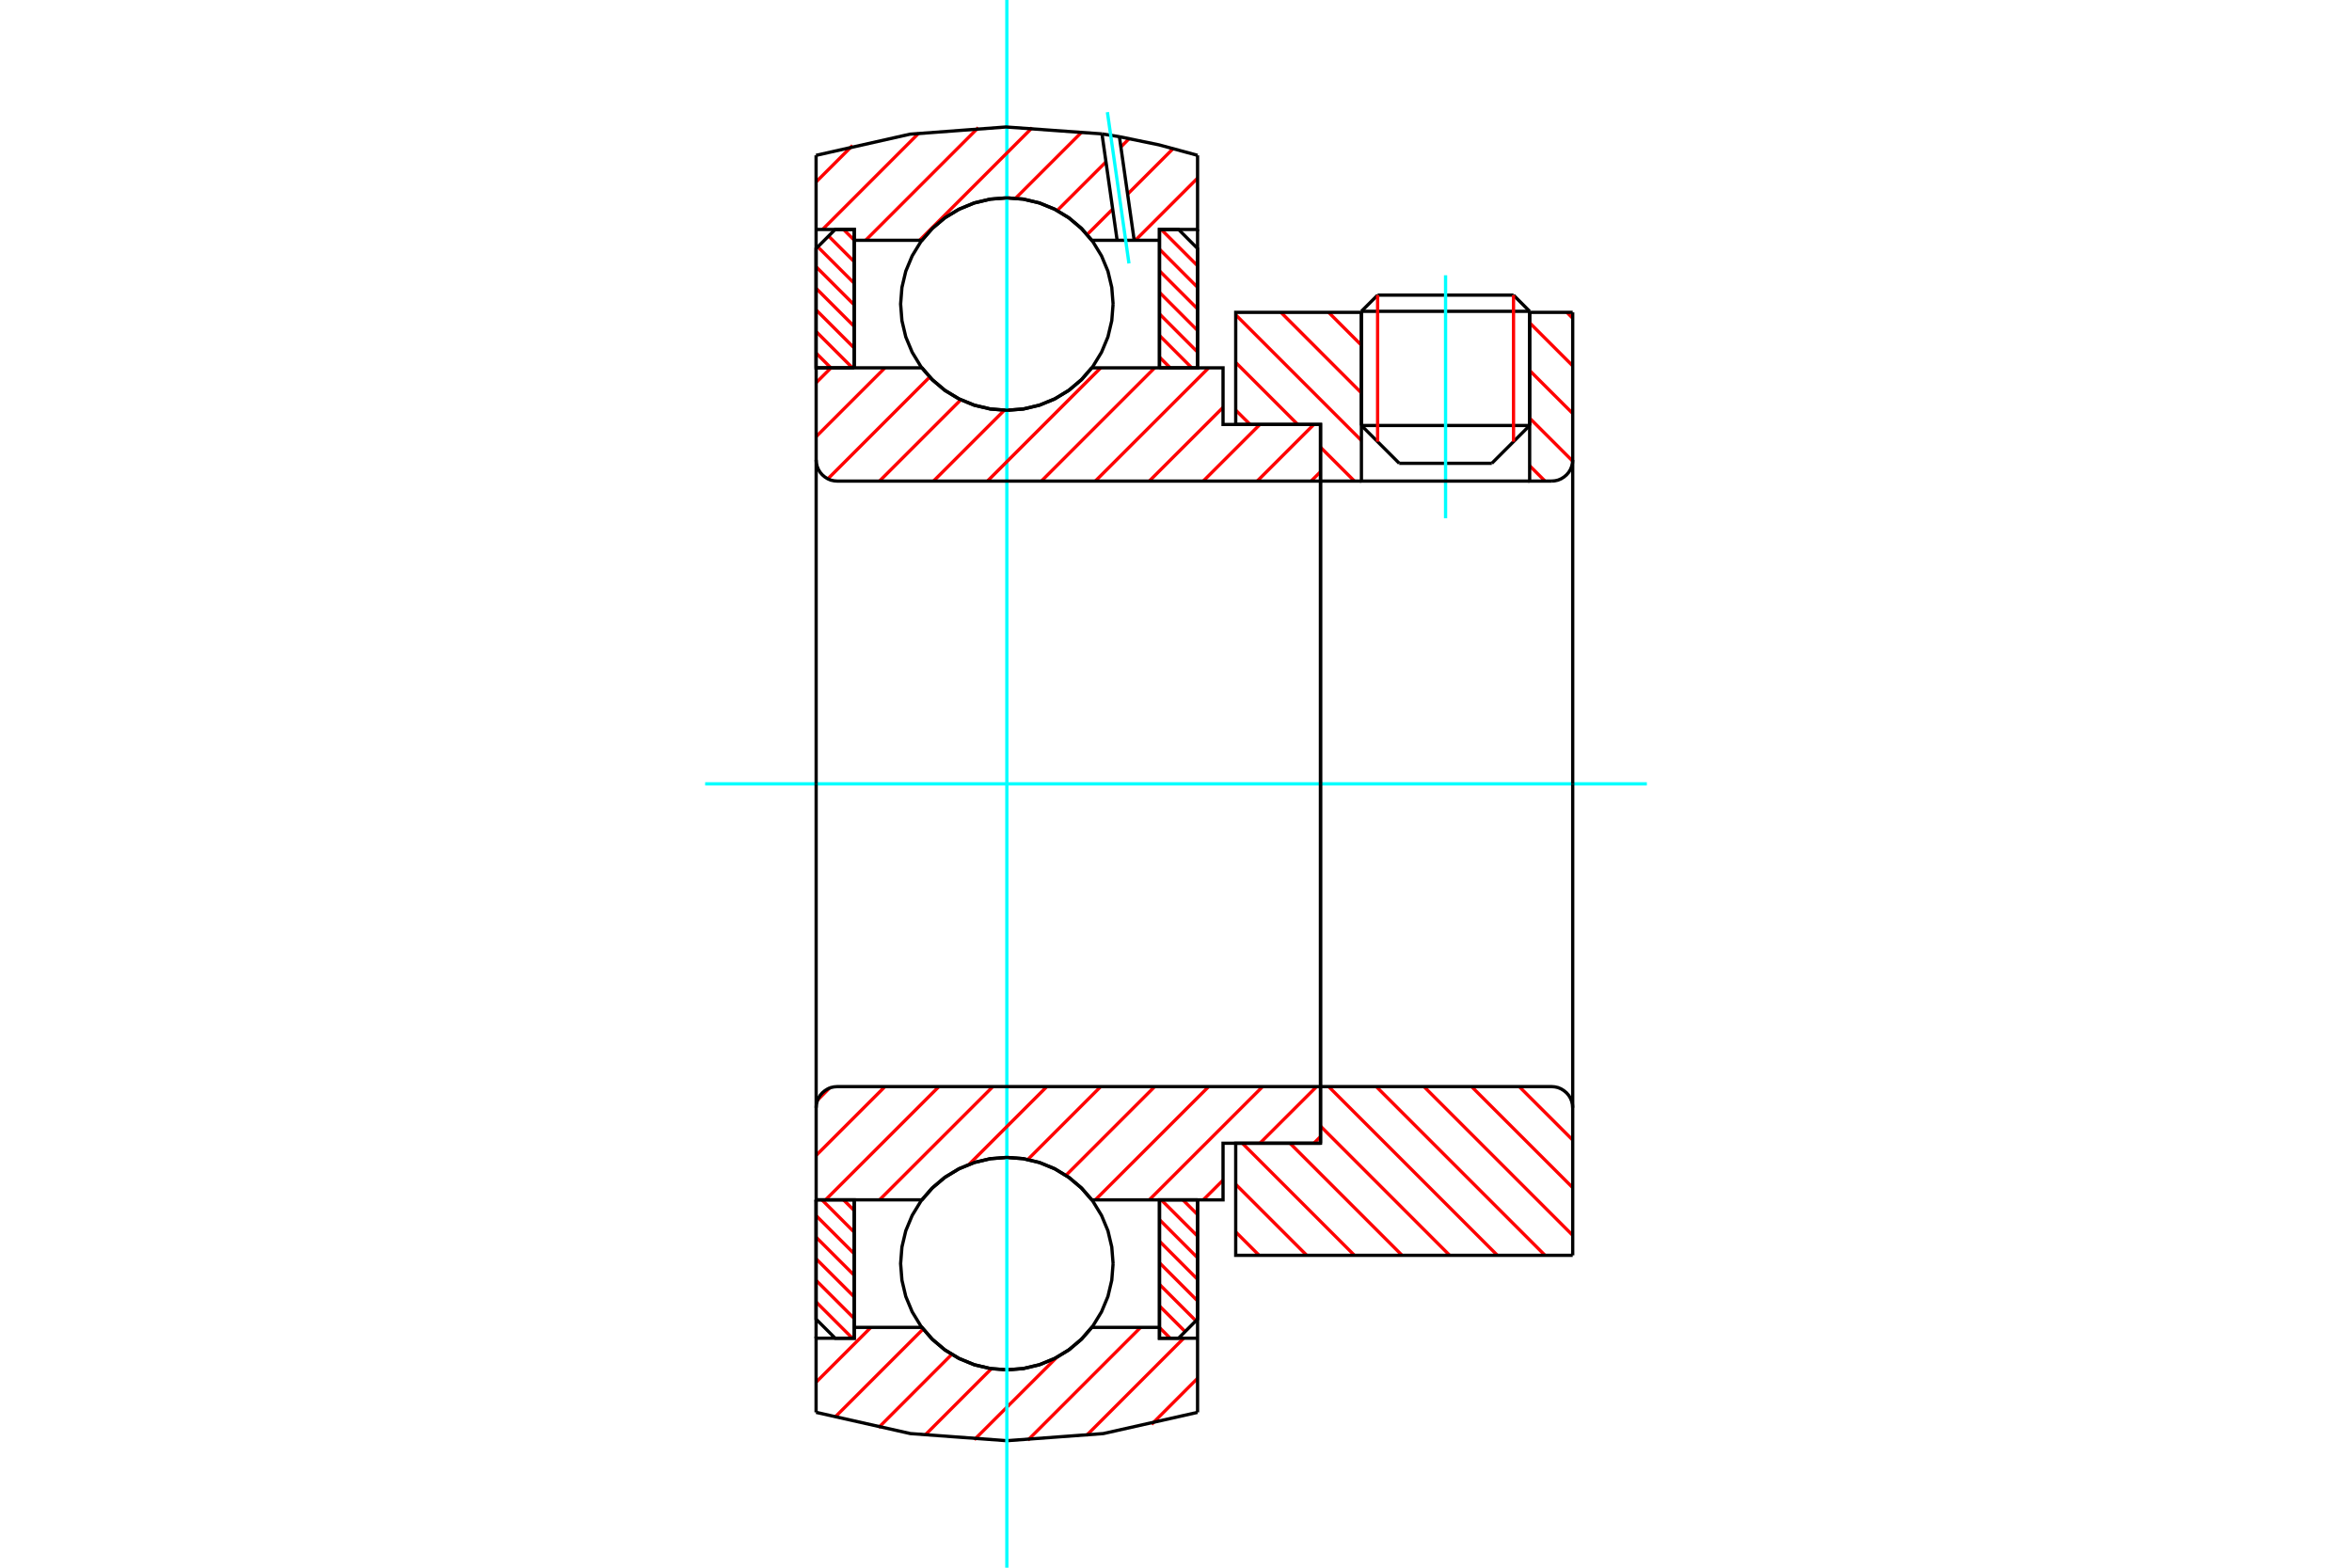 <?xml version="1.0" standalone="no"?>
<!DOCTYPE svg PUBLIC "-//W3C//DTD SVG 1.1//EN"
	"http://www.w3.org/Graphics/SVG/1.1/DTD/svg11.dtd">
<svg xmlns="http://www.w3.org/2000/svg" height="100%" width="100%" viewBox="0 0 36000 24000">
	<rect x="-1800" y="-1200" width="39600" height="26400" style="fill:#FFF"/>
	<g style="fill:none; fill-rule:evenodd" transform="matrix(1 0 0 1 0 0)">
		<g style="fill:none; stroke:#000; stroke-width:50; shape-rendering:geometricPrecision">
			<line x1="23413" y1="4766" x2="20838" y2="4766"/>
			<line x1="21086" y1="4518" x2="23166" y2="4518"/>
			<line x1="20838" y1="6514" x2="23413" y2="6514"/>
			<line x1="22834" y1="7093" x2="21417" y2="7093"/>
			<line x1="21086" y1="4518" x2="20838" y2="4766"/>
			<line x1="23413" y1="4766" x2="23166" y2="4518"/>
			<line x1="22834" y1="7093" x2="23413" y2="6514"/>
			<line x1="20838" y1="6514" x2="21417" y2="7093"/>
			<line x1="20838" y1="4766" x2="20838" y2="6514"/>
			<line x1="23413" y1="6514" x2="23413" y2="4766"/>
		</g>
		<g style="fill:none; stroke:#0FF; stroke-width:50; shape-rendering:geometricPrecision">
			<line x1="22126" y1="7934" x2="22126" y2="4214"/>
		</g>
		<g style="fill:none; stroke:#F00; stroke-width:50; shape-rendering:geometricPrecision">
			<line x1="23166" y1="4518" x2="23166" y2="6762"/>
			<line x1="21086" y1="6762" x2="21086" y2="4518"/>
			<line x1="12491" y1="19931" x2="13047" y2="20487"/>
			<line x1="12491" y1="19601" x2="13075" y2="20185"/>
			<line x1="12491" y1="19271" x2="13075" y2="19854"/>
			<line x1="12491" y1="18940" x2="13075" y2="19524"/>
			<line x1="12491" y1="18610" x2="13075" y2="19194"/>
			<line x1="12581" y1="18369" x2="13075" y2="18864"/>
			<line x1="12911" y1="18369" x2="13075" y2="18533"/>
		</g>
		<g style="fill:none; stroke:#000; stroke-width:50; shape-rendering:geometricPrecision">
			<polyline points="12491,18369 12491,20195 12783,20487 13075,20487 13075,18369 12491,18369"/>
		</g>
		<g style="fill:none; stroke:#0FF; stroke-width:50; shape-rendering:geometricPrecision">
			<line x1="10793" y1="12000" x2="25207" y2="12000"/>
		</g>
		<g style="fill:none; stroke:#F00; stroke-width:50; shape-rendering:geometricPrecision">
			<line x1="12491" y1="5405" x2="12717" y2="5631"/>
			<line x1="12491" y1="5075" x2="13047" y2="5631"/>
			<line x1="12491" y1="4744" x2="13075" y2="5328"/>
			<line x1="12491" y1="4414" x2="13075" y2="4998"/>
			<line x1="12491" y1="4084" x2="13075" y2="4668"/>
			<line x1="12517" y1="3779" x2="13075" y2="4337"/>
			<line x1="12682" y1="3614" x2="13075" y2="4007"/>
			<line x1="12911" y1="3513" x2="13075" y2="3677"/>
		</g>
		<g style="fill:none; stroke:#000; stroke-width:50; shape-rendering:geometricPrecision">
			<polyline points="13075,5631 13075,3513 12783,3513 12491,3805 12491,5631 13075,5631"/>
		</g>
		<g style="fill:none; stroke:#F00; stroke-width:50; shape-rendering:geometricPrecision">
			<line x1="18105" y1="18369" x2="18330" y2="18595"/>
			<line x1="17774" y1="18369" x2="18330" y2="18925"/>
			<line x1="17747" y1="18672" x2="18330" y2="19256"/>
			<line x1="17747" y1="19002" x2="18330" y2="19586"/>
			<line x1="17747" y1="19332" x2="18330" y2="19916"/>
			<line x1="17747" y1="19663" x2="18305" y2="20221"/>
			<line x1="17747" y1="19993" x2="18140" y2="20386"/>
			<line x1="17747" y1="20323" x2="17911" y2="20487"/>
		</g>
		<g style="fill:none; stroke:#000; stroke-width:50; shape-rendering:geometricPrecision">
			<polyline points="18330,18369 18330,20195 18039,20487 17747,20487 17747,18369 18330,18369"/>
		</g>
		<g style="fill:none; stroke:#F00; stroke-width:50; shape-rendering:geometricPrecision">
			<line x1="17774" y1="3513" x2="18330" y2="4069"/>
			<line x1="17747" y1="3815" x2="18330" y2="4399"/>
			<line x1="17747" y1="4146" x2="18330" y2="4729"/>
			<line x1="17747" y1="4476" x2="18330" y2="5060"/>
			<line x1="17747" y1="4806" x2="18330" y2="5390"/>
			<line x1="17747" y1="5136" x2="18241" y2="5631"/>
			<line x1="17747" y1="5467" x2="17911" y2="5631"/>
		</g>
		<g style="fill:none; stroke:#000; stroke-width:50; shape-rendering:geometricPrecision">
			<polyline points="17747,5631 17747,3513 18039,3513 18330,3805 18330,5631 17747,5631"/>
			<polyline points="17037,4655 17017,4401 16958,4152 16860,3917 16727,3699 16561,3505 16367,3339 16149,3206 15913,3108 15665,3049 15411,3029 15157,3049 14908,3108 14673,3206 14455,3339 14261,3505 14095,3699 13962,3917 13864,4152 13805,4401 13785,4655 13805,4909 13864,5158 13962,5393 14095,5611 14261,5805 14455,5971 14673,6104 14908,6202 15157,6261 15411,6281 15665,6261 15913,6202 16149,6104 16367,5971 16561,5805 16727,5611 16860,5393 16958,5158 17017,4909 17037,4655"/>
			<polyline points="17037,19345 17017,19091 16958,18842 16860,18607 16727,18389 16561,18195 16367,18029 16149,17896 15913,17798 15665,17739 15411,17719 15157,17739 14908,17798 14673,17896 14455,18029 14261,18195 14095,18389 13962,18607 13864,18842 13805,19091 13785,19345 13805,19599 13864,19848 13962,20083 14095,20301 14261,20495 14455,20661 14673,20794 14908,20892 15157,20951 15411,20971 15665,20951 15913,20892 16149,20794 16367,20661 16561,20495 16727,20301 16860,20083 16958,19848 17017,19599 17037,19345"/>
		</g>
		<g style="fill:none; stroke:#F00; stroke-width:50; shape-rendering:geometricPrecision">
			<line x1="23253" y1="16635" x2="24072" y2="17453"/>
			<line x1="22524" y1="16635" x2="24072" y2="18182"/>
			<line x1="21795" y1="16635" x2="24072" y2="18912"/>
			<line x1="21065" y1="16635" x2="23648" y2="19218"/>
			<line x1="20336" y1="16635" x2="22919" y2="19218"/>
			<line x1="20212" y1="17240" x2="22189" y2="19218"/>
			<line x1="19744" y1="17502" x2="21460" y2="19218"/>
			<line x1="19015" y1="17502" x2="20731" y2="19218"/>
			<line x1="18914" y1="18131" x2="20001" y2="19218"/>
			<line x1="18914" y1="18860" x2="19272" y2="19218"/>
		</g>
		<g style="fill:none; stroke:#000; stroke-width:50; shape-rendering:geometricPrecision">
			<line x1="24072" y1="12000" x2="24072" y2="19218"/>
			<polyline points="24072,16959 24068,16908 24056,16859 24037,16812 24010,16768 23977,16730 23938,16697 23895,16670 23848,16650 23798,16639 23747,16635 20212,16635 20212,12000"/>
			<polyline points="20212,16635 20212,17502 18914,17502 18914,19218 24072,19218"/>
		</g>
		<g style="fill:none; stroke:#F00; stroke-width:50; shape-rendering:geometricPrecision">
			<line x1="23983" y1="4782" x2="24072" y2="4872"/>
			<line x1="23413" y1="4942" x2="24072" y2="5601"/>
			<line x1="23413" y1="5672" x2="24072" y2="6330"/>
			<line x1="23413" y1="6401" x2="24071" y2="7059"/>
			<line x1="23413" y1="7130" x2="23648" y2="7365"/>
			<line x1="20336" y1="4782" x2="20838" y2="5285"/>
			<line x1="19606" y1="4782" x2="20838" y2="6015"/>
			<line x1="18914" y1="4820" x2="20838" y2="6744"/>
			<line x1="18914" y1="5549" x2="19863" y2="6498"/>
			<line x1="20212" y1="6847" x2="20731" y2="7365"/>
			<line x1="18914" y1="6279" x2="19134" y2="6498"/>
		</g>
		<g style="fill:none; stroke:#000; stroke-width:50; shape-rendering:geometricPrecision">
			<line x1="24072" y1="12000" x2="24072" y2="4782"/>
			<polyline points="23747,7365 23798,7361 23848,7350 23895,7330 23938,7303 23977,7270 24010,7232 24037,7188 24056,7141 24068,7092 24072,7041"/>
			<polyline points="23747,7365 23413,7365 23413,4782"/>
			<polyline points="23413,7365 20838,7365 20838,4782"/>
			<polyline points="20838,7365 20212,7365 20212,12000"/>
			<polyline points="20212,7365 20212,6498 18914,6498 18914,4782 20838,4782"/>
			<line x1="23413" y1="4782" x2="24072" y2="4782"/>
		</g>
		<g style="fill:none; stroke:#F00; stroke-width:50; shape-rendering:geometricPrecision">
			<line x1="18330" y1="21101" x2="17627" y2="21805"/>
			<line x1="18118" y1="20487" x2="16629" y2="21977"/>
			<line x1="17459" y1="20321" x2="15733" y2="22047"/>
			<line x1="16174" y1="20781" x2="14913" y2="22041"/>
			<line x1="15175" y1="20953" x2="14156" y2="21973"/>
			<line x1="14567" y1="20735" x2="13446" y2="21857"/>
			<line x1="14130" y1="20346" x2="12777" y2="21699"/>
			<line x1="13330" y1="20321" x2="12491" y2="21160"/>
		</g>
		<g style="fill:none; stroke:#000; stroke-width:50; shape-rendering:geometricPrecision">
			<polyline points="18330,18369 18330,20487 18330,21622"/>
			<polyline points="12491,21622 13935,21947 15411,22056 16887,21947 18330,21622"/>
			<polyline points="12491,21622 12491,20487 13075,20487 13075,20321 13075,18369"/>
			<polyline points="13075,20321 14110,20321 14276,20509 14468,20670 14684,20800 14916,20894 15161,20952 15411,20971 15661,20952 15906,20894 16138,20800 16353,20670 16546,20509 16712,20321 17747,20321 17747,18369"/>
			<polyline points="17747,20321 17747,20487 18330,20487"/>
			<line x1="12491" y1="20487" x2="12491" y2="18369"/>
		</g>
		<g style="fill:none; stroke:#0FF; stroke-width:50; shape-rendering:geometricPrecision">
			<line x1="15411" y1="24000" x2="15411" y2="0"/>
		</g>
		<g style="fill:none; stroke:#F00; stroke-width:50; shape-rendering:geometricPrecision">
			<line x1="18330" y1="2727" x2="17378" y2="3679"/>
			<line x1="17955" y1="2276" x2="17259" y2="2972"/>
			<line x1="17031" y1="3201" x2="16640" y2="3591"/>
			<line x1="17282" y1="2123" x2="17157" y2="2249"/>
			<line x1="16928" y1="2478" x2="16182" y2="3223"/>
			<line x1="16564" y1="2016" x2="15545" y2="3035"/>
			<line x1="15798" y1="1956" x2="14075" y2="3679"/>
			<line x1="14974" y1="1954" x2="13249" y2="3679"/>
			<line x1="14062" y1="2040" x2="12590" y2="3513"/>
			<line x1="13049" y1="2227" x2="12491" y2="2785"/>
		</g>
		<g style="fill:none; stroke:#000; stroke-width:50; shape-rendering:geometricPrecision">
			<polyline points="12491,5631 12491,3513 12491,2378"/>
			<polyline points="16867,2050 15398,1944 13929,2054 12491,2378"/>
			<polyline points="17134,2093 17001,2071 16867,2050"/>
			<polyline points="18330,2378 17737,2217 17134,2093"/>
			<polyline points="18330,2378 18330,3513 17747,3513 17747,3679 17747,5631"/>
			<polyline points="17747,3679 17360,3679 17099,3679 16712,3679 16546,3491 16353,3330 16138,3200 15906,3106 15661,3048 15411,3029 15161,3048 14916,3106 14684,3200 14468,3330 14276,3491 14110,3679 13075,3679 13075,5631"/>
			<polyline points="13075,3679 13075,3513 12491,3513"/>
			<line x1="18330" y1="3513" x2="18330" y2="5631"/>
		</g>
		<g style="fill:none; stroke:#0FF; stroke-width:50; shape-rendering:geometricPrecision">
			<line x1="17280" y1="4033" x2="16950" y2="1717"/>
		</g>
		<g style="fill:none; stroke:#000; stroke-width:50; shape-rendering:geometricPrecision">
			<line x1="17099" y1="3679" x2="16867" y2="2050"/>
			<line x1="17360" y1="3679" x2="17134" y2="2093"/>
		</g>
		<g style="fill:none; stroke:#F00; stroke-width:50; shape-rendering:geometricPrecision">
			<line x1="20212" y1="17400" x2="20110" y2="17502"/>
			<line x1="20152" y1="16635" x2="19284" y2="17502"/>
			<line x1="18720" y1="18067" x2="18417" y2="18369"/>
			<line x1="19326" y1="16635" x2="17591" y2="18369"/>
			<line x1="18500" y1="16635" x2="16765" y2="18369"/>
			<line x1="17674" y1="16635" x2="16315" y2="17994"/>
			<line x1="16848" y1="16635" x2="15732" y2="17751"/>
			<line x1="16023" y1="16635" x2="14831" y2="17827"/>
			<line x1="15197" y1="16635" x2="13462" y2="18369"/>
			<line x1="14371" y1="16635" x2="12636" y2="18369"/>
			<line x1="13545" y1="16635" x2="12492" y2="17688"/>
			<line x1="12697" y1="16657" x2="12515" y2="16840"/>
		</g>
		<g style="fill:none; stroke:#000; stroke-width:50; shape-rendering:geometricPrecision">
			<line x1="20212" y1="12000" x2="20212" y2="17502"/>
			<polyline points="20212,16635 12816,16635 12766,16639 12716,16650 12669,16670 12626,16697 12587,16730 12554,16768 12527,16812 12508,16859 12496,16908 12492,16959 12492,18369 13076,18369 14110,18369"/>
			<polyline points="16712,18369 16546,18181 16353,18020 16138,17890 15906,17796 15661,17738 15411,17719 15161,17738 14916,17796 14684,17890 14468,18020 14276,18181 14110,18369"/>
			<polyline points="16712,18369 18720,18369 18720,17502 20212,17502"/>
			<line x1="12492" y1="12000" x2="12492" y2="16959"/>
		</g>
		<g style="fill:none; stroke:#F00; stroke-width:50; shape-rendering:geometricPrecision">
			<line x1="20212" y1="7222" x2="20068" y2="7365"/>
			<line x1="20110" y1="6498" x2="19243" y2="7365"/>
			<line x1="19284" y1="6498" x2="18417" y2="7365"/>
			<line x1="18720" y1="6237" x2="17591" y2="7365"/>
			<line x1="18500" y1="5631" x2="16765" y2="7365"/>
			<line x1="17674" y1="5631" x2="15940" y2="7365"/>
			<line x1="16848" y1="5631" x2="15114" y2="7365"/>
			<line x1="15373" y1="6280" x2="14288" y2="7365"/>
			<line x1="14707" y1="6120" x2="13462" y2="7365"/>
			<line x1="14230" y1="5772" x2="12671" y2="7331"/>
			<line x1="13545" y1="5631" x2="12492" y2="6684"/>
			<line x1="12720" y1="5631" x2="12492" y2="5859"/>
		</g>
		<g style="fill:none; stroke:#000; stroke-width:50; shape-rendering:geometricPrecision">
			<line x1="12492" y1="12000" x2="12492" y2="5631"/>
			<polyline points="12492,7041 12496,7092 12508,7141 12527,7188 12554,7232 12587,7270 12626,7303 12669,7330 12716,7350 12766,7361 12816,7365 20212,7365 20212,6498 18720,6498 18720,5631 16712,5631"/>
			<polyline points="14110,5631 14276,5819 14468,5980 14684,6110 14916,6204 15161,6262 15411,6281 15661,6262 15906,6204 16138,6110 16353,5980 16546,5819 16712,5631"/>
			<polyline points="14110,5631 13076,5631 12492,5631"/>
			<line x1="20212" y1="12000" x2="20212" y2="7365"/>
		</g>
	</g>
</svg>
